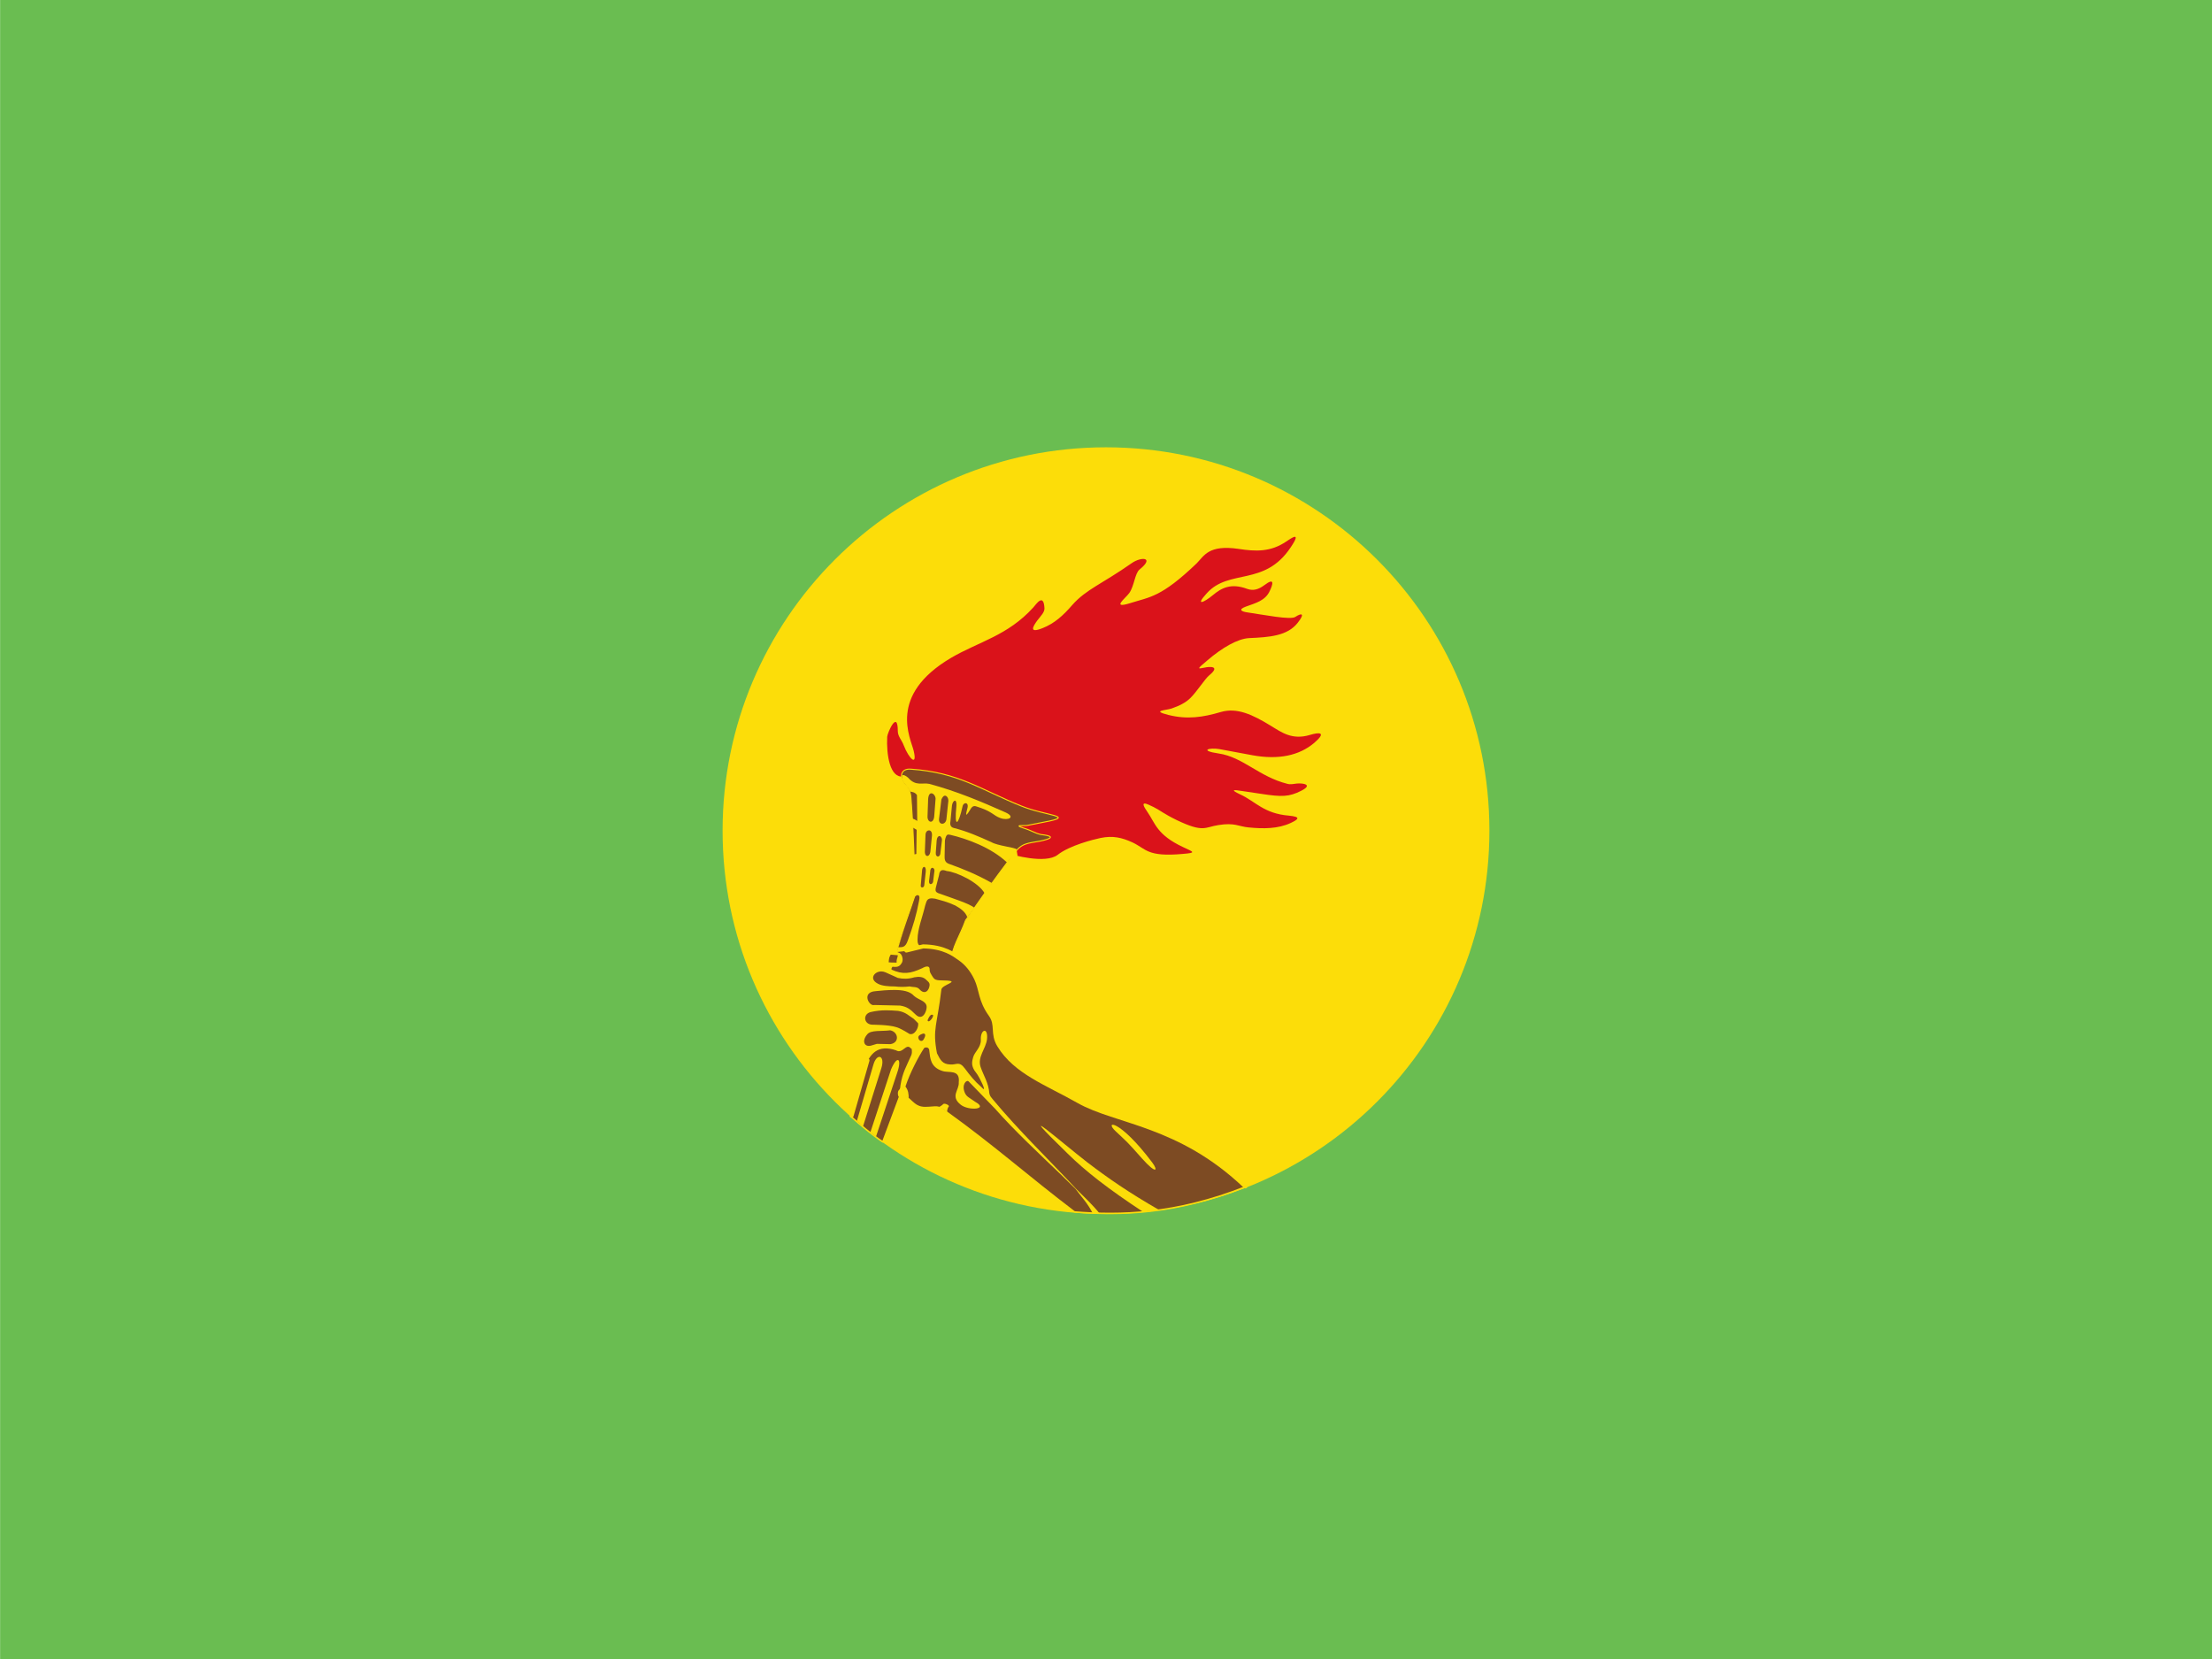 <svg viewBox="0 0 640 480" fill="none" xmlns="http://www.w3.org/2000/svg">
<g clip-path="url(#clip0_175_557)">
<path fill-rule="evenodd" clip-rule="evenodd" d="M0.03 -0.001H640.03V479.999H0.03V-0.001Z" fill="#6ABD51"/>
<path d="M320 351.246C381.267 351.246 430.933 301.589 430.933 240.334C430.933 179.078 381.267 129.421 320 129.421C258.733 129.421 209.067 179.078 209.067 240.334C209.067 301.589 258.733 351.246 320 351.246Z" fill="#FCDD09"/>
<path d="M261.296 224.66C257.461 225.171 256.439 218.356 256.695 213.159C256.78 211.967 259.762 205.237 259.762 211.541C259.762 213.074 260.955 214.182 261.466 215.63C263 219.548 265.47 221.934 264.363 217.248C263.511 213.585 256.695 201.233 275.184 190.329C283.193 185.644 291.542 183.94 298.955 175.763C299.807 174.825 301.937 171.503 302.193 175.933C302.278 177.125 301.17 178.148 300.063 179.596C299.04 181.044 297.421 183.429 301.681 181.726C305.09 180.363 307.56 178.148 310.287 174.996C314.291 170.481 318.892 168.948 327.498 162.899C330.224 161.025 334.143 161.196 329.713 164.773C328.35 165.881 328.179 169.544 326.731 171.588C325.623 173.122 321.363 176.274 327.072 174.485C332.695 172.696 335.933 172.866 346.242 162.985C348.372 160.855 349.65 157.533 358.341 158.81C363.283 159.577 367.628 159.747 372.144 156.681C373.422 155.829 376.83 153.358 373.422 158.384C365.839 169.799 355.614 164.433 349.139 171.674C345.646 175.507 348.372 174.314 350.928 172.185C353.399 170.14 356.126 168.607 360.897 170.396C362.601 170.992 364.135 170.566 365.839 169.288C368.991 166.903 368.224 169.203 367.372 170.992C366.094 173.803 363.283 174.485 360.471 175.507C358.171 176.359 359.108 176.955 361.067 177.211C365.754 177.892 373.422 179.426 374.785 178.488C376.574 177.296 377.682 177.381 375.467 180.192C372.485 184.026 367.202 184.366 361.408 184.622C358.085 184.792 353.57 187.433 349.395 191.011C346.157 193.737 346.413 193.566 348.628 193.141C349.735 192.885 353.314 192.544 349.906 195.355C348.628 196.378 346.242 200.211 344.368 202C343.09 203.278 341.215 204.215 339 204.981C337.211 205.578 333.036 205.578 338.063 206.856C343.516 208.219 348.031 207.537 353.229 206.004C357.915 204.641 362.431 206.77 367.713 210.007C370.78 211.882 373.848 214.182 378.96 212.648C381.772 211.796 383.902 211.796 380.238 214.948C375.893 218.611 369.928 219.889 362.431 218.526C359.193 217.93 356.04 217.334 352.803 216.737C349.821 216.226 346.839 217.163 352.632 218.015C359.619 219.037 364.305 224.745 372.485 226.789C373.422 227.045 374.359 226.789 375.211 226.704C376.83 226.534 380.153 226.96 376.404 228.834C372.996 230.537 370.951 230.623 364.902 229.686C363.027 229.43 361.067 229.089 359.193 228.834C356.978 228.493 355.785 228.408 358.852 229.856C363.283 231.9 365.668 235.393 372.911 235.989C376.404 236.33 375.807 237.012 373.422 238.119C369.758 239.823 365.498 239.823 361.238 239.397C358.426 239.141 357.233 237.949 352.547 238.715C348.543 239.312 348.287 241.015 340.448 237.267C336.614 235.393 335.677 234.456 333.803 233.519C331.843 232.582 329.372 231.219 332.013 234.967C334.229 238.119 334.655 241.526 342.323 245.104C345.39 246.552 346.242 246.723 342.238 247.064C331.843 248.001 331.673 245.615 327.668 243.741C324.686 242.378 322.045 241.697 318.381 242.464C316.336 242.889 309.52 244.593 306.027 247.319C302.448 250.13 292.48 247.149 292.48 247.149C299.892 232.837 273.053 224.489 261.296 224.66Z" fill="#DA121A"/>
<path d="M275.098 278.337C275.439 273.907 277.74 270.841 279.358 266.326C279.444 266.326 287.879 253.889 293.417 246.989C295.547 243.837 297.507 244.007 301.085 243.326C307.049 242.048 301.852 241.537 301.17 241.451C299.296 241.025 298.614 240.344 296.143 239.577C292.906 238.555 296.569 238.981 297.251 238.811L302.022 237.874C311.65 236.085 302.533 236.085 295.462 233.188C283.789 228.503 277.399 223.477 263.511 222.54C260.188 222.284 260.273 225.436 262.062 227.225C263.681 228.844 263.511 230.548 263.681 232.507C264.363 241.196 264.448 249.715 264.959 258.404C263.085 264.196 260.614 270.244 259.336 275.782L275.098 278.337Z" fill="#7D4B23" stroke="#FCDD09" stroke-width="0.293" stroke-miterlimit="4.793"/>
<path d="M261.296 224.244C260.699 224.244 261.125 225.181 261.125 225.692C261.636 226.97 262.829 227.737 263.34 229.015C264.022 229.185 264.704 229.185 265.3 230.037L265.385 237.533C264.789 237.107 264.363 236.937 263.852 236.767C263.937 237.363 263.596 238.044 263.34 238.3C263.17 238.47 263.34 238.726 263.34 238.981L265.215 240.089L265.13 247.074L263.596 247.415C263.596 251.674 263.596 255.933 264.533 259.511L265.3 259C266.067 258.915 266.152 259.511 265.897 260.704C265.215 264.452 264.107 268.2 262.659 272.119C261.892 274.334 260.955 273.993 259.932 274.078L264.448 259.511L259.762 274.419L259.421 275.441C260.273 275.526 260.529 275.952 261.977 275.612C263.426 274.93 265.044 274.419 266.578 273.823C265.556 273.567 265.471 272.715 265.471 271.863C265.471 268.797 266.919 265.304 267.686 261.982C268.112 260.959 267.941 259.511 270.583 260.022C272.372 260.534 273.991 260.874 276.376 261.982C277.91 262.834 279.358 263.856 279.87 265.389L281.915 262.663C280.636 261.471 275.184 259.767 271.435 258.404C271.009 258.148 270.497 258.063 270.753 256.871L271.69 253.208C271.861 251.504 272.798 251.589 273.906 252.015C276.717 252.27 283.107 255.252 284.897 258.489L287.027 255.508C282.681 253.037 278.506 251.333 274.417 249.885C273.224 249.374 273.309 248.437 273.309 247.5L273.394 243.156C273.82 240.941 274.417 241.537 274.928 241.537C279.699 242.644 286.771 245.2 291.372 249.545C292.224 248.778 292.224 247.415 294.439 247.756L294.098 245.711C293.672 245.2 288.56 244.689 286.856 243.667C283.278 242.048 279.784 240.515 276.036 239.578C274.843 239.322 274.843 238.385 275.013 237.448L275.439 233.018C275.695 231.485 276.888 230.889 276.717 233.189C276.036 239.918 277.314 238.726 278.506 233.274C278.762 231.996 280.466 231.996 279.87 233.955C279.614 235.063 279.018 237.022 280.636 234.381C280.977 233.785 281.403 233.018 282.341 233.274C287.282 234.807 287.282 235.915 289.412 236.681C291.713 237.533 293.928 236.426 290.946 235.063C283.874 231.911 276.802 228.929 268.879 226.8C266.834 226.374 264.959 227.566 262.744 225.011C262.062 224.415 261.551 224.244 261.296 224.244ZM269.475 229.526C270.157 229.526 270.838 230.548 270.668 231.4L270.327 235.829C270.242 238.641 268.197 238.044 268.367 236.085L268.538 231.229C268.623 229.952 269.049 229.526 269.475 229.526ZM273.394 230.207C273.991 230.207 274.587 231.059 274.332 232.252L273.82 237.107C273.48 238.811 271.52 238.726 271.69 236.937L272.372 231.315C272.713 230.548 273.053 230.207 273.394 230.207ZM268.793 240.259C269.305 240.259 269.731 240.77 269.645 241.793L269.219 246.052C269.134 248.182 267.43 248.182 267.601 246.137L267.771 241.707C267.771 240.685 268.282 240.259 268.793 240.259ZM271.775 241.878C272.116 241.878 272.542 242.304 272.542 243.07L272.116 246.563C272.116 248.267 270.583 248.182 270.753 246.648L271.009 243.156C271.094 242.304 271.435 241.963 271.775 241.878ZM267.345 250.822C267.686 250.822 267.941 251.248 267.856 252.185L267.43 256.019C267.43 256.956 266.237 257.041 266.408 256.104L266.749 252.27C266.749 251.248 267.089 250.822 267.345 250.822ZM269.731 251.078C270.157 251.078 270.497 251.589 270.327 252.27L269.986 254.996C269.986 255.763 268.793 256.359 268.793 254.996L269.134 252.185C269.134 251.419 269.475 251.078 269.731 251.078Z" fill="#FCDD09"/>
<path d="M249.027 299.719C250.049 302.445 250.39 305.256 250.56 308.153L246.215 323.06C249.027 325.531 252.094 328.171 255.417 330.386L260.188 317.608C260.784 316.16 261.807 317.012 262.744 317.779C264.533 319.312 265.3 320.76 268.793 320.419C271.776 320.164 271.52 320.164 273.906 321.782C287.964 331.92 297.081 340.183 310.883 350.661C324.004 351.683 340.023 351.427 360.301 343.42C341.301 325.275 322.812 324.764 312.076 318.631C302.96 313.434 293.843 310.197 288.986 302.36C286.856 298.867 288.646 296.482 286.516 293.501C283.448 289.241 283.874 286.26 282.341 283.023C281.233 280.723 279.699 278.678 277.569 277.23C275.95 276.123 273.139 273.822 267.004 273.737L262.148 274.93L256.95 275.526L255.843 279.104L253.116 280.723L249.708 287.623L249.027 299.719Z" fill="#7D4B23" stroke="#FCDD09" stroke-width="0.44" stroke-miterlimit="4.793" stroke-linejoin="round"/>
<path d="M247.919 324.338L252.69 308.068C253.713 304.49 256.184 305.342 254.991 309.09L249.708 325.872L247.919 324.338Z" fill="#FCDD09"/>
<path d="M257.802 309.431C259.592 305.171 261.04 306.194 259.592 310.368L253.457 328.853C252.946 328.427 252.52 328.086 251.838 327.575L257.802 309.431Z" fill="#FCDD09"/>
<path d="M330.65 350.575C320.682 344.016 314.121 338.905 308.924 333.793C291.969 317.267 306.964 330.386 314.547 336.264C320.682 340.949 326.475 344.953 335.336 350.064L330.65 350.575Z" fill="#FCDD09"/>
<path d="M257.888 274.845C256.354 274.845 255.161 276.293 255.672 278.167C255.587 279.104 255.246 279.189 254.991 279.53C253.628 280.041 254.394 278.337 251.242 281.574C250.731 282.426 250.56 282.512 250.56 283.108C250.645 284.3 250.219 285.663 249.623 286.43C249.027 287.026 248.856 287.537 248.771 288.304C248.686 288.986 248.771 289.667 248.771 290.349C248.856 291.115 248.771 291.797 248.686 292.563C248.515 293.33 248.43 294.012 248.515 294.864C248.686 295.801 248.771 296.482 248.601 297.419C248.089 299.549 248.345 300.401 248.601 301.253C249.027 301.934 249.027 302.616 249.027 303.382C249.112 304.149 249.197 305.086 249.453 305.853C249.964 306.364 250.475 308.067 250.219 309.005C251.583 304.83 254.054 302.104 259.251 303.893C261.211 305.086 262.148 301.593 263.596 303.382C265.385 303.638 268.879 301.934 268.879 304.064C269.134 306.193 269.219 308.749 272.628 309.856C274.502 310.538 277.825 309.26 277.399 313.179C277.569 315.393 274.843 317.182 277.995 319.653C280.296 321.442 286.175 321.016 282.17 318.801C280.381 317.523 279.699 317.353 279.188 316.245C278.081 313.775 279.699 312.242 280.296 312.923L287.879 320.76C293.758 327.405 300.574 333.709 307.134 340.012L311.139 343.931C312.843 346.231 314.803 348.275 316.166 351.087C317.018 351.087 317.614 351.172 318.211 351.172C316.081 348.531 313.78 346.401 311.565 344.186C303.471 335.497 294.865 327.234 287.282 318.119C286.175 316.842 286.43 316.756 286.26 316.416C286.004 313.179 284.556 311.219 283.704 308.664C282.767 305.767 285.238 303.467 285.578 300.656C285.919 296.993 283.619 297.845 283.789 300.827C283.874 303.041 282 304.319 281.574 305.853C281.233 307.045 280.977 308.153 281.915 309.686C283.278 311.39 283.704 312.582 284.3 313.775C285.152 315.819 284.471 315.053 283.874 314.456C282 312.838 280.637 311.134 279.188 309.175C277.484 306.875 276.803 308.153 274.928 307.982C272.713 307.897 272.116 306.79 271.094 304.745C269.731 297.59 271.179 296.652 272.372 286.26C272.628 284.897 277.655 283.96 273.991 283.704C270.412 283.619 270.498 283.704 269.475 282C269.049 281.319 268.964 280.978 268.964 280.297C268.879 279.445 268.027 279.445 266.834 280.126C263.341 281.745 261.211 282 257.973 280.552C257.888 280.382 257.888 280.126 258.228 279.7C260.103 279.956 260.444 279.274 260.87 278.678C261.381 277.911 261.125 276.719 260.699 276.123C260.358 275.611 259.251 275.271 258.058 275.1C257.973 274.845 257.973 274.845 257.888 274.845ZM257.717 276.208L259.762 276.378C259.762 277.06 259.336 277.4 259.421 278.508C258.314 278.508 257.717 278.508 257.121 278.423C257.206 277.23 257.291 276.889 257.717 276.208ZM254.991 281.063C255.417 281.063 255.758 281.149 256.184 281.319L259.762 282.937C261.296 283.278 262.829 283.278 264.533 282.767C265.897 282.511 267.089 282.597 267.941 283.449C268.453 283.96 268.964 284.215 268.964 284.982C268.879 286.515 267.601 288.049 265.982 286.175C265.3 285.408 264.107 285.663 263.17 285.408C261.722 285.578 260.273 285.578 258.91 285.408C256.95 285.408 255.161 285.237 254.054 284.641C251.327 283.278 252.946 281.063 254.991 281.063ZM258.74 286.43C261.125 286.43 263.255 286.771 264.448 288.134C265.726 289.326 268.112 289.582 268.112 291.371C268.112 292.649 266.919 295.545 264.874 293.501C263.255 291.882 262.403 291.286 260.444 290.945L252.946 290.775C251.497 291.286 249.112 287.026 253.372 286.771C254.906 286.6 256.865 286.43 258.74 286.43ZM256.354 292.308C257.547 292.308 258.654 292.393 259.847 292.478C262.063 292.819 263 293.926 264.363 294.778L265.641 296.056C265.897 297.249 264.619 299.719 263.085 299.123C263.085 299.123 260.614 297.504 259.251 297.164C257.121 296.482 252.52 296.482 252.52 296.482C249.879 296.482 249.538 293.415 251.923 292.819C253.372 292.478 254.906 292.308 256.354 292.308ZM269.731 293.586C270.668 293.586 268.708 296.397 268.367 295.204C268.623 294.608 268.793 294.182 269.219 293.756C269.39 293.586 269.56 293.586 269.731 293.586ZM257.547 298.101C259.932 298.527 260.358 301.678 257.632 302.104L253.713 302.019L252.009 302.53C250.049 303.041 249.282 301.167 250.901 299.293C251.923 297.93 255.161 298.441 257.547 298.101ZM267.175 299.038C267.686 299.038 268.027 299.464 267.175 300.827C266.749 301.423 265.982 301.253 265.726 300.401C265.556 299.719 266.152 299.378 266.834 299.123C266.919 299.123 267.089 299.038 267.175 299.038Z" fill="#FCDD09"/>
<path d="M260.529 314.03C261.125 310.282 262.233 308.578 263.681 305.256C264.022 304.319 263.766 303.467 263.596 302.615L268.282 302.871C268.282 303.126 267.686 302.871 267.345 303.297C265.811 305.597 263.255 310.452 261.977 314.371C262.829 315.478 262.914 316.586 262.914 317.778C262.233 317.182 261.807 317.012 261.466 316.927C260.614 316.501 260.103 317.778 259.677 319.312C259.847 318.29 260.103 318.034 260.103 317.438C259.677 317.012 259.677 315.649 260.103 315.393C260.529 314.967 260.444 314.541 260.529 314.03Z" fill="#FCDD09"/>
<path d="M271.605 320.334C272.628 320.59 273.309 321.186 273.991 321.782C274.076 321.867 273.906 320.93 274.502 320.164C274.843 319.823 273.394 319.141 272.968 319.397C272.542 319.823 271.861 320.249 271.605 320.334Z" fill="#FCDD09"/>
<path d="M330.395 335.157C334.57 339.842 335.166 338.735 333.377 336.349C323.834 323.657 319.233 324.083 322.897 327.405C326.135 330.472 325.879 330.046 330.395 335.157Z" fill="#FCDD09"/>
<path d="M360.301 343.249C341.301 325.105 322.897 324.764 312.076 318.63C302.96 313.434 293.843 310.282 289.072 302.445C286.942 298.952 288.731 296.567 286.601 293.586C283.533 289.326 283.959 286.345 282.426 283.108C281.318 280.808 279.785 278.763 277.654 277.315C276.036 276.207 273.224 273.907 267.089 273.822L262.233 275.015" stroke="#FCDD09" stroke-width="1.174" stroke-miterlimit="4.793" stroke-linecap="round" stroke-linejoin="round"/>
<path d="M250.986 306.789L246.385 322.804" stroke="#FCDD09" stroke-width="1.174" stroke-miterlimit="4.793" stroke-linecap="round" stroke-linejoin="round"/>
</g>
</svg>
